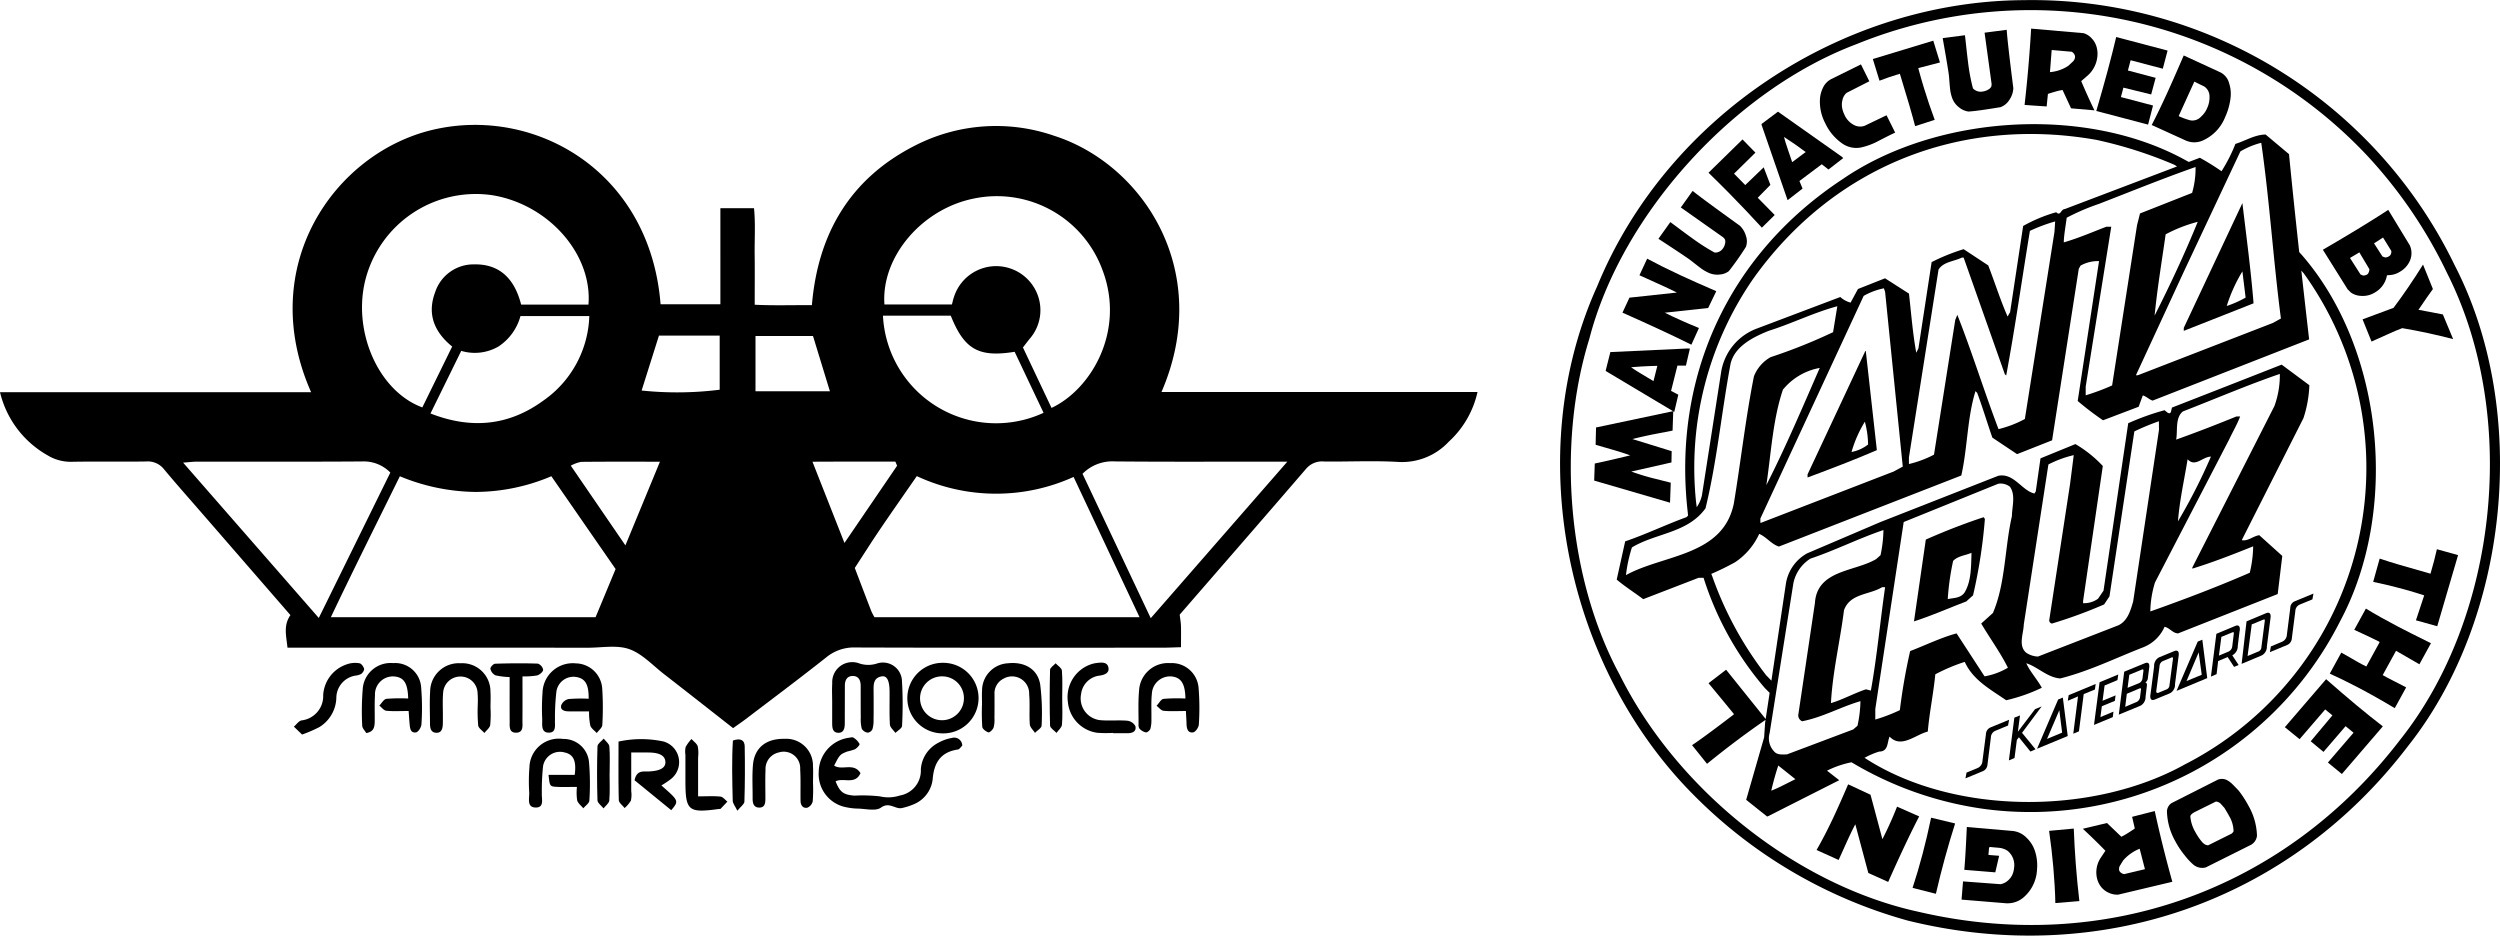 <svg xmlns="http://www.w3.org/2000/svg" viewBox="0 0 285.372 106.799"><g id="Layer_2" data-name="Layer 2"><g id="Layer_1-2" data-name="Layer 1"><path d="M270.063,69.47l-1.329,2.425c1.267.578,2.219,1.028,2.848,1.351l.049.062-1.519,2.772c-.151-.073-.314-.155-.482-.243q-.406-.209-1.183-.669c-.518-.306-.917-.529-1.191-.675l-1.315,2.4q1.541.701,3.202,1.568,2.046,1.073,4.216,2.376l1.302-2.374q-.664-.346-1.342-.693c-.545-.27-.992-.505-1.337-.709l1.523-2.774q.007.006,2.666,1.539l1.32-2.405q-2.411-1.189-3.773-1.9Q271.657,70.441,270.063,69.47Z" style="fill:#000"/><path d="M269.684,36.453l1.024,2.535q.121-.049,1.735-.781,1.043-.479,1.771-.75,2.962.506,5.809,1.253L278.85,35.893l-2.784-.532q1.084-1.604,1.647-2.369l-1.127-2.79q-1.659,2.66-3.366,4.939Z" style="fill:#000"/><path d="M216.547,92.076a39.912,39.912,0,0,1-1.674,3.713q-1.289-4.846-1.359-5.073l-2.551-1.185q-1.01,2.355-1.727,3.873-.97,2.046-1.878,3.623l2.52,1.138c.306-.678.616-1.36.921-2.044.368-.808.691-1.479.97-2.008l.022.011,1.475,5.525,2.268,1.023q2.059-4.634,3.539-7.48Z" style="fill:#000"/><path d="M260.812,83.008l1.683,1.368,2.923-3.395.824.678-2.476,2.958,1.457,1.211,2.524-2.936.908.746-2.928,3.403,1.595,1.311,4.677-5.44q-2.737-2.096-6.475-5.385Z" style="fill:#000"/><path d="M243.376,93.24c.235.992.332,1.437.301,1.339q-.598.405-.757.498a7.054,7.054,0,0,1-.771.436l-1.638-1.568-2.759.658q1.295,1.196,2.578,2.511l-.478.719a3.01,3.01,0,0,0-.469,2.476,2.546,2.546,0,0,0,.46.934,2.283,2.283,0,0,0,.873.667,2.252,2.252,0,0,0,1.076.212l6.178-1.468q-1.149-4.109-2.006-8.073Q245.092,92.799,243.376,93.24Zm-.899,6.539a.792.792,0,0,1-.5-.284.469.469,0,0,1-.08-.173.753.753,0,0,1,.133-.569c.111-.184.221-.363.332-.542a4.912,4.912,0,0,1,1.878-1.329l.602,2.334Z" style="fill:#000"/><path d="M255.537,90.242c-.217-.226-.434-.452-.656-.675a2.649,2.649,0,0,0-.739-.549,1.297,1.297,0,0,0-.961-.029l-5.288,2.677a1.169,1.169,0,0,0-.536,1.021,7.335,7.335,0,0,0,.948,3.333,9.601,9.601,0,0,0,1.076,1.616,7.203,7.203,0,0,0,.992,1.065,1.573,1.573,0,0,0,1.417.312l5.049-2.522a1.357,1.357,0,0,0,.793-1.092,7.298,7.298,0,0,0-.965-3.414A12.134,12.134,0,0,0,255.537,90.242Zm-.819,4.925-2.644,1.315c-.261.024-.531-.138-.806-.485a7.014,7.014,0,0,1-.704-1.076,4.139,4.139,0,0,1-.54-1.749c.035-.173.226-.343.576-.514l2.343-1.162a.84.84,0,0,1,.553.257c.142.155.283.314.425.476.252.416.434.729.54.93a3.532,3.532,0,0,1,.496,1.692C254.957,94.934,254.881,95.038,254.718,95.167Z" style="fill:#000"/><path d="M219.47,97.439q-.552,2.093-1.152,3.913l2.662.673q.956-4.145,2.196-8.027l-2.741-.66C220.13,94.786,219.811,96.15,219.47,97.439Z" style="fill:#000"/><path d="M233.903,94.841q.312,2.196.483,4.181c.124,1.433.204,2.788.23,4.063l2.741-.228q-.491-4.218-.638-8.277Z" style="fill:#000"/><path d="M277.437,65.486q-4.086-1.139-5.801-1.723l-.74,2.657q1.8.369,3.583.864c.762.211,1.51.439,2.241.677l-.943,2.845,2.431.678,2.378-8.118-2.418-.673Q277.875,64.016,277.437,65.486Z" style="fill:#000"/><path d="M255.967,23.183,249.275,37.426v.341l7.967-3.144C256.928,30.761,256.414,26.932,255.967,23.183Zm0,7.792.368,2.998a12.511,12.511,0,0,1-2.157.957A18.132,18.132,0,0,1,255.967,30.976Z" style="fill:#000"/><path d="M212.978,40.066h-.053L206.33,54.151v.354c2.653-.986,5.292-1.997,7.91-3.122Zm-.106,8.071a10.608,10.608,0,0,1,.368,2.602,4.396,4.396,0,0,1-1.891.855A13.913,13.913,0,0,1,212.871,48.137Z" style="fill:#000"/><path d="M227.22,83.032a.858.858,0,0,0-.527.771l-.394,3.034a.944.944,0,0,1-.585.846l-1.236.509-.124.657,1.971-.815a.877.877,0,0,0,.545-.766l.386-3.094a.845.845,0,0,1,.54-.766l1.422-.591.119-.657Z" style="fill:#000"/><path d="M268.362,33.397a2.111,2.111,0,0,0,1.131.375,2.61,2.61,0,0,0,1.249-.202,3.585,3.585,0,0,0,.396-.211,2.79,2.79,0,0,0,1.333-1.94q.165-.001.492-.036a2.49,2.49,0,0,0,1.012-.379,2.674,2.674,0,0,0,1.014-1.04,2.183,2.183,0,0,0,.09-1.955l-2.464-4.053q-2.749,1.809-7.463,4.552l2.83,4.52Zm3.66-6.281.939,1.52a.665.665,0,0,1-.117.497.813.813,0,0,1-.575.254l-.311-.109-.967-1.503Zm-2.705,1.692,1.146,1.918a.916.916,0,0,1-.186.551.788.788,0,0,1-.549.171l-.278-.118-1.201-1.884Z" style="fill:#000"/><path d="M216.868,8.418q1.283,4.179,1.741,5.981l2.236-.72q-.657-1.769-1.216-3.591-.358-1.166-.662-2.314l2.477-.645L220.68,4.643,213.782,6.737l.759,2.475Q215.616,8.791,216.868,8.418Z" style="fill:#000"/><path d="M222.513,9.183q.06.765.093,1.015a4.296,4.296,0,0,0,.274,1.102,2.332,2.332,0,0,0,.748.958,2.126,2.126,0,0,0,1.066.474q.899-.041,3.67-.501a2.025,2.025,0,0,0,1.015-.848,2.53,2.53,0,0,0,.44-1.325q-.656-5.17-.758-6.656l-2.524.329.805,5.867-.02.234a.734.734,0,0,1-.287.346,1.981,1.981,0,0,1-.388.194,1.882,1.882,0,0,1-.333.076,1.191,1.191,0,0,1-1.105-.365,21.4,21.4,0,0,1-.548-2.891q-.079-.609-.189-1.601-.135-1.264-.175-1.569l-2.543.331q.448,2.516.644,3.783A9.848,9.848,0,0,1,222.513,9.183Z" style="fill:#000"/><path d="M233.777,10.715q.666-.211.834-.253a5.9,5.9,0,0,1,.828-.188l.97,2.092,2.671.23q-.781-1.61-1.512-3.337l.652-.565a3.343,3.343,0,0,0,1.2-2.324,2.906,2.906,0,0,0-.117-1.08,2.332,2.332,0,0,0-.571-.945,2.004,2.004,0,0,0-.894-.558l-5.986-.52q-.265,4.473-.749,8.709.85.067,2.521.174Q233.78,10.551,233.777,10.715Zm.42-5.008,2.289.2a.772.772,0,0,1,.36.444.675.675,0,0,1,.016.199.834.834,0,0,1-.299.525q-.234.223-.466.435A4.442,4.442,0,0,1,234,8.233Z" style="fill:#000"/><path d="M245.201,14.225l.565-2.179L242.1,11.08l.284-1.077,3.17.78.51-1.899-3.166-.835.309-1.173,3.674.969.546-2.071-5.867-1.547q-.815,3.481-2.272,8.441Z" style="fill:#000"/><path d="M190.715,55.099l-1.669-.421a25.88,25.88,0,0,1-2.835-.852l4.584-1.038.024-1.288q-2.986-.92-4.479-1.381.96-.248,2.27-.52.254-.045,2.312-.446l.077-2.205.117.07.461-1.964-.827-.432.727-2.889q.08-.003.968.004l.455-1.942-.232-.018-8.848.412-.538,2.136.114.085,7.582,4.527-8.792,1.858-.047,1.977q.996.289,2.002.578,1.19.35,1.946.63-2.68.651-4.045.929l-.068,1.949,8.659,2.524Zm-1.971-11.591q-.645-.387-1.301-.784-.774-.459-1.252-.803,1.567-.133,2.992-.158Z" style="fill:#000"/><path d="M245.614,14.269l3.883,1.768a2.386,2.386,0,0,0,1.951,0,4.882,4.882,0,0,0,2.561-2.7,7.245,7.245,0,0,0,.597-2.081,3.932,3.932,0,0,0-.157-1.765,1.924,1.924,0,0,0-.997-1.234L249.27,6.33q-1.194,2.759-1.846,4.19Q246.455,12.648,245.614,14.269Zm4.867-4.952q.551.276,1.097.536a1.334,1.334,0,0,1,.629,1.019,2.935,2.935,0,0,1-.28,1.505,2.681,2.681,0,0,1-.671.931,1.334,1.334,0,0,1-1.256.424,8.062,8.062,0,0,1-1.277-.462l-.011-.065Z" style="fill:#000"/><path d="M201.115,25.987l1.467-1.443-1.938-1.971,1.444-1.469c.004-.003-.313-.825-.765-2.003l-2.104,2.024-1.28-1.301,2.44-2.4-1.472-1.509-3.881,3.801q1.2,1.164,2.411,2.395Q199.306,24.012,201.115,25.987Z" style="fill:#000"/><path d="M193.35,30.002q.603.475.807.622a4.698,4.698,0,0,0,.987.56,2.379,2.379,0,0,0,1.178.15,1.907,1.907,0,0,0,1.023-.385,32.531,32.531,0,0,0,1.946-2.762,1.835,1.835,0,0,0,.013-1.24,2.637,2.637,0,0,0-.7-1.181q-4.231-3.043-5.392-3.974l-1.35,1.889,4.84,3.412.161.171a.701.701,0,0,1,.074.422,1.769,1.769,0,0,1-.101.386,1.557,1.557,0,0,1-.154.271,1.057,1.057,0,0,1-.966.485,23.576,23.576,0,0,1-2.481-1.582q-.499-.357-1.301-.952-1.019-.761-1.268-.94l-1.36,1.904q2.14,1.395,3.198,2.118Q192.835,29.59,193.35,30.002Z" style="fill:#000"/><path d="M193.932,37.443q-2.325-.954-3.898-1.749,4.73-.503,4.949-.537l.928-1.918q-2.469-1.067-4.064-1.809-2.15-1-3.825-1.905l-.881,1.895q1.066.482,2.14.968,1.275.575,2.117.993l-.007.015-5.392.581-.795,1.711q4.86,2.161,7.866,3.658Z" style="fill:#000"/><path d="M210.374,16.437a2.794,2.794,0,0,0,2.048.399,7.781,7.781,0,0,0,2.025-.759q1.598-.827,1.882-.932,0-.024-.983-1.988l-2.519,1.21a1.52,1.52,0,0,1-1.074-.039,2.39,2.39,0,0,1-1.202-1.205,3.218,3.218,0,0,1-.263-.758,2.122,2.122,0,0,1,.035-.983,1.463,1.463,0,0,1,.469-.786l2.589-1.318-.955-1.929-3.396,1.68a2.099,2.099,0,0,0-.949,1.006,3.42,3.42,0,0,0-.343,1.436,5.284,5.284,0,0,0,.611,2.596A5.784,5.784,0,0,0,210.374,16.437Z" style="fill:#000"/><path d="M204.052,22.849l1.708-1.322-.358-.865,2.551-1.913q.066.046.763.602l1.688-1.306-.171-.159-7.28-5.139-1.887,1.415.032.14Zm2.065-5.496-1.541,1.156q-.247-.717-.493-1.446-.298-.854-.44-1.431Q204.972,16.49,206.117,17.354Z" style="fill:#000"/><path d="M231.33,95.63a2.577,2.577,0,0,0-1.59-.777l-5.23-.45c-.098,2.161-.19,3.789-.288,4.885l3.538.29.439-1.891-1.222-.099.071-.842.115-.064c.346.035.695.066,1.045.095a2.245,2.245,0,0,1,.921.317,2.088,2.088,0,0,1,.78,1.929,2.682,2.682,0,0,1-.115.596,1.924,1.924,0,0,1-.54.848,1.735,1.735,0,0,1-.89.463l-4.287-.319-.168,2.079,4.916.403a2.821,2.821,0,0,0,2.117-.618,4.441,4.441,0,0,0,1.581-3.215,5.249,5.249,0,0,0-.239-2.124A3.628,3.628,0,0,0,231.33,95.63Z" style="fill:#000"/><polygon points="233.053 80.637 232.3 80.949 230.338 83.526 230.581 81.662 229.935 81.921 229.311 86.799 229.953 86.531 230.223 84.456 230.453 84.157 231.773 85.791 232.353 85.532 230.812 83.65 233.053 80.637" style="fill:#000"/><path d="M258.672,69.994l-2.232.934-.562,4.852,2.321-.977a1.124,1.124,0,0,0,.563-1.025l.421-3.284C259.248,69.89,258.916,69.89,258.672,69.994Zm-.536,3.884a.544.544,0,0,1-.394.509l-.833.35-.35.144.474-3.612.438-.171.779-.325c.115-.033.305-.184.27.128Z" style="fill:#000"/><path d="M261.432,69.403l-.385,3.036a.918.918,0,0,1-.585.831l-1.244.518-.115.653,1.971-.815a.871.871,0,0,0,.536-.757l.399-3.107a.832.832,0,0,1,.536-.762l1.413-.582.12-.662-2.117.873A.827.827,0,0,0,261.432,69.403Z" style="fill:#000"/><path d="M255.143,71.454l-2.148.897-.62,4.88.646-.277.177-1.497,1.085-.456.735,1.125.518-.219-.726-1.103.062-.035a1.16,1.16,0,0,0,.567-1.03l.195-1.616.035-.179C255.727,71.334,255.395,71.343,255.143,71.454Zm-.332,2.312a.734.734,0,0,1-.474.631l-1.05.441.279-2.137,1.156-.476c.106-.031.306-.179.262.126Z" style="fill:#000"/><path d="M250.869,73.236l-2.418,5.627,3.503-1.457-.562-4.384Zm-1.28,4.506,1.386-3.275.35,2.557Z" style="fill:#000"/><path d="M219.829,61.591l-1.351,9.342c2.05-.662,3.977-1.526,5.956-2.27l.788-.706a59.335,59.335,0,0,0,1.351-8.722l-.142-.197C224.178,59.778,221.99,60.637,219.829,61.591Zm4.402,6.078c-.47.627-1.231.574-1.9.718a29.227,29.227,0,0,1,.616-4.36c.531-.563,1.399-.627,2.099-.921C224.993,64.636,225.037,66.383,224.231,67.669Z" style="fill:#000"/><path d="M217.779,105.087c21.749,5.36,43.467-2.024,57.116-19.953,11.532-14.553,13.915-38.177,5.297-54.869A53.616,53.616,0,0,0,231.002.017c-20.784.117-40.744,13.299-48.68,32.648-8.636,19.076-3.662,43.412,11.09,58.166A55.007,55.007,0,0,0,217.779,105.087ZM181.428,38.648c3.68-14.216,16.554-28.37,30.491-33.609a52.758,52.758,0,0,1,58.219,12.648,53.536,53.536,0,0,1,9.194,13.487c8.215,16.258,5.837,39.178-5.35,53.259-13.215,17.254-33.853,24.576-54.995,19.645-13.875-3.022-27.537-13.884-34.092-27.037C179.01,66.164,177.628,50.891,181.428,38.648Z" style="fill:#000"/><path d="M201.485,82.499l-.111,1.671-2.05,7.128,2.391,1.909.137-.051,8.095-4.097-1.395-1.088a11.136,11.136,0,0,1,2.795-.958,40.141,40.141,0,0,0,15.487,5.372,39.584,39.584,0,0,0,40.247-21.397c6.811-12.622,5.053-31.076-4.322-41.875l-.306-.337c-.412-3.753-.797-7.411-1.165-11.18l-2.67-2.239c-1.236.013-2.303.718-3.45,1.07a17.754,17.754,0,0,1-1.585,3.118,28.393,28.393,0,0,0-2.471-1.537l-1.262.48-.487-.266c-11.475-6.26-28.414-5.064-39.03,2.227C197.283,29.038,190.87,43.066,192.659,58.524l.031.33-.173.175c-2.365.862-4.641,1.962-7.006,2.768l-.966,4.362c.948.806,2.033,1.479,3.025,2.235l6.315-2.436h.576a35.934,35.934,0,0,0,7.006,12.595l.474.474.062.055-.454,2.992-4.515-5.625-2.006,1.539q2.65,3.202,2.883,3.507l-.013.067q-3.461,2.65-4.752,3.496l1.71,2.132q3.357-2.735,6.679-5.017Zm2.082,7.13a13.761,13.761,0,0,1-1.382.627c.239-1.023.509-1.982.802-2.872L204.94,88.94C204.488,89.17,204.032,89.398,203.567,89.629Zm52.169-72.344a8.924,8.924,0,0,1,2.383-.985c.948,6.574,1.377,13.423,2.245,20.057l-.912.505-15.407,5.968-.235.009,5.43-11.74Zm-9.792,18.744c.315-3.158.824-6.207,1.262-9.28a16.635,16.635,0,0,1,3.662-1.428C249.386,28.965,247.725,32.512,245.944,36.029Zm4.677-16.966a10.119,10.119,0,0,1-.394,2.956l-5.948,2.347-.341,1.353-2.843,18.279a25.608,25.608,0,0,1-3.016,1.127v-.994l2.91-18.197v-.049h-.563c-1.612.618-3.188,1.306-4.849,1.782.022-.91.226-1.9.332-2.812a25.059,25.059,0,0,1,3.662-1.574C243.239,21.862,246.892,20.372,250.621,19.063Zm-50.482,12.741c9.167-12.841,23.68-18.578,39.167-15.837a48.697,48.697,0,0,1,8.915,2.85l.283.184-12.807,4.862c-.487.031-.461.848-.988.363a17.361,17.361,0,0,0-3.769,1.568L229.452,35.63l-.288.503c-.832-1.895-1.453-3.884-2.21-5.837l-2.808-1.853A22.829,22.829,0,0,0,220.493,29.92l-1.506,9.845-.248.503c-.403-2.197-.576-4.48-.833-6.754l-2.732-1.747-3.091,1.222-.841,1.555a2.792,2.792,0,0,1-1.174-.64l-9.455,3.574a6.381,6.381,0,0,0-4.128,4.876L194.271,56.56a3.949,3.949,0,0,1-.589,1.335l-.071-.52A37.915,37.915,0,0,1,200.139,31.804ZM234.594,25.276l-.08,1.205-3.379,21.346a12.363,12.363,0,0,1-3.007,1.156c-1.643-4.318-3.011-8.76-4.703-13.047l-.235.582-2.427,15.381a12.12,12.12,0,0,1-2.861,1.07v-.757l3.379-21.435c.527-.888,1.754-.928,2.662-1.373h.204l4.703,13.317.155.139c1.019-5.469,1.798-11.005,2.706-16.506A18.933,18.933,0,0,1,234.594,25.276Zm-21.86,8.501a7.73,7.73,0,0,1,2.312-.866l.137.412,2.015,19.938-1.041.565-15.146,5.852h-.066v-.491ZM201.627,55.376c.545-3.665.735-7.467,1.891-10.895a7.026,7.026,0,0,1,4.203-2.482C205.786,46.43,203.85,51.002,201.627,55.376ZM185.6,65.65a16.852,16.852,0,0,1,.682-3.162c2.732-1.654,6.359-1.623,8.401-4.466,1.302-5.33,1.829-10.983,2.852-16.461.447-2.05,2.675-3.125,4.389-3.806,2.635-.828,5.115-2.075,7.803-2.797l-.483,2.959a61.522,61.522,0,0,1-7.143,2.856,4.339,4.339,0,0,0-1.891,2.181c-.948,4.772-1.492,9.659-2.29,14.495C196.707,63.504,189.856,63.287,185.6,65.65Zm16.01,11.435a40.241,40.241,0,0,1-6.174-11.346l-.097-.228a30.015,30.015,0,0,0,2.732-1.34,7.769,7.769,0,0,0,2.741-3.228c.815.341,1.408,1.191,2.25,1.446l20.819-8.111c.713-3.14.669-6.59,1.621-9.63l.195.202c.629,1.692,1.138,3.412,1.731,5.106l2.821,1.884,3.995-1.579,3.047-19.583.204-.359a4.01,4.01,0,0,1,2.108-.512l-2.436,15.965a33.425,33.425,0,0,0,2.892,2.203l4.066-1.546.474-1.293c.421.12.717.465,1.12.592l17.865-6.988c-.296-2.575-.602-5.259-.89-7.852l.288.328a38.03,38.03,0,0,1-13.561,56.029c-10.5,5.866-26.501,5.835-36.585-.74a8.67,8.67,0,0,1,1.665-.713c1.063-.009.903-1.03,1.191-1.712,1.324,1.402,2.945-.219,4.362-.571.195-2.232.646-4.342.859-6.537a20.512,20.512,0,0,1,3.361-1.419c.948,2.092,2.945,3.144,4.73,4.38a19.581,19.581,0,0,0,4.066-1.424c-.509-.954-1.324-1.8-1.771-2.799,1.288.399,2.405,1.63,3.875,1.734,3.335-.839,6.355-2.349,9.513-3.572a4.419,4.419,0,0,0,2.396-2.325c.58.122.93.735,1.541.755l11.373-4.493.523-4.351-2.626-2.365c-.7.095-1.245.682-1.962.576v-.091l7.006-13.853a13.511,13.511,0,0,0,.673-3.753l-3.162-2.349q-6.264,2.462-12.524,4.902l-.084.357c-.106.614-.563.091-.757-.058a28.453,28.453,0,0,0-4.15,1.486l-2.821,19.123-.629.915a2.733,2.733,0,0,1-1.701.505v-.259l2.25-15.401a13.872,13.872,0,0,0-3.127-2.502L232.92,52.32l-.54,3.775-.151.237c-1.426-.308-2.347-2.383-4.132-2.02l-13.454,5.281-8.357,3.569a4.807,4.807,0,0,0-2.436,3.521l-1.648,11.027-.018-.035ZM229.2,76.221a7.888,7.888,0,0,1-2.666.983l-3.193-4.903c-1.772.478-3.556,1.351-5.301,2.02a66.799,66.799,0,0,0-1.174,6.74,18.812,18.812,0,0,1-2.803,1.072V80.935l3.242-21.346,10.797-4.371a1.734,1.734,0,0,1,1.324.339c.682.932.244,2.281.23,3.366-.832,3.662-.726,7.677-2.165,11.045l-1.338,1.209C227.149,72.869,228.332,74.468,229.2,76.221ZM213.558,78.83l-.562-.146c-1.368.456-2.626,1.165-3.995,1.577.186-3.565,1.041-7.051,1.488-10.602.687-1.935,2.892-1.743,4.344-2.628h.35C214.625,70.867,214.257,74.961,213.558,78.83Zm20.669-7.653a53.135,53.135,0,0,0,5.956-2.183l.611-.917,2.839-18.831a26.371,26.371,0,0,1,2.803-1.16l.009.99-2.949,19.588c-.301,1.038-.633,2.21-1.683,2.713l-9.181,3.567a2.536,2.536,0,0,1-1.351-.443c-.926-.799-.297-2.179-.27-3.206l2.812-18.277a12.418,12.418,0,0,1,2.892-1.065l-.421,3.301L233.93,70.714A.371.371,0,0,0,234.226,71.177Zm20.234-21.025c.399-.852.908-1.707,1.249-2.615h-.421c-2.267.925-4.544,1.809-6.882,2.642.186-1.03-.133-2.518.779-3.22,3.68-1.426,7.321-2.994,11.054-4.278a10.319,10.319,0,0,1-.616,3.667l-9.371,18.428V64.91c2.294-.709,4.677-1.63,6.944-2.549a13.502,13.502,0,0,1-.39,3.018c-3.733,1.625-7.516,3.056-11.351,4.417a11.844,11.844,0,0,1,.531-3.306Zm-5.85,9.362c.19-2.429.717-4.723,1.103-7.09.873.957,1.714-.301,2.662-.301A65.15,65.15,0,0,1,248.611,59.514ZM202.004,83.668l2.706-17.081a4.349,4.349,0,0,1,1.944-2.819c2.83-.946,5.518-2.312,8.339-3.264a14.756,14.756,0,0,1-.332,2.87l-.492.439c-2.418,1.452-6.754,1.218-6.997,5.017L205.29,81.482a.739.739,0,0,0,.421.85c2.361-.46,4.411-1.643,6.656-2.296a14.054,14.054,0,0,1-.337,2.808l-.487.421-7.569,2.85c-.439,0-1.103.098-1.462-.341A2.162,2.162,0,0,1,202.004,83.668Z" style="fill:#000"/><polygon points="239.217 78.074 236.135 79.354 236.038 79.99 237.202 79.494 236.662 83.75 237.309 83.48 237.853 79.23 239.133 78.705 239.217 78.074" style="fill:#000"/><path d="M234.935,79.848l-2.409,5.62,3.503-1.45-.558-4.393Zm-1.271,4.499,1.404-3.273.323,2.553Z" style="fill:#000"/><path d="M244.824,75.71l-2.347.963-.62,4.903,2.493-1.028a1.128,1.128,0,0,0,.563-1.023l.146-1.2c.044-.321-.058-.407-.182-.416a.63.63,0,0,0,.297-.49l.159-1.231C245.404,75.581,245.081,75.601,244.824,75.71Zm-.536,3.815a.712.712,0,0,1-.478.64l-1.218.516.182-1.486,1.351-.569c.102-.033.314-.171.261.133Zm.283-2.159a.707.707,0,0,1-.483.649l-1.227.498.195-1.488,1.346-.553c.088-.035.297-.175.266.124Z" style="fill:#000"/><polygon points="239.027 82.749 241.171 81.859 241.25 81.232 239.762 81.854 239.922 80.614 241.41 80.001 241.489 79.376 240.006 79.99 240.236 78.249 241.706 77.634 241.795 76.994 239.665 77.877 239.027 82.749" style="fill:#000"/><path d="M248.19,74.321l-1.754.724a1.089,1.089,0,0,0-.545,1.018l-.403,3.116-.031.188c-.053.596.27.591.523.48l1.745-.722a1.106,1.106,0,0,0,.549-1.03l.421-3.279C248.766,74.217,248.434,74.222,248.19,74.321Zm-.545,3.882a.535.535,0,0,1-.376.507l-.85.354c-.133.062-.314.08-.279-.228l.367-2.772a.665.665,0,0,1,.474-.638l.788-.325c.102-.046.306-.184.27.124Z" style="fill:#000"/><g id="fw2QQS"><path d="M134.661,70.16c.054.464.13.874.143,1.286.022.726.006,1.453.006,2.432-.758.02-1.456.055-2.155.055-11.661.003-23.321.019-34.981-.023a4.964,4.964,0,0,0-3.33,1.105c-3.045,2.412-6.159,4.736-9.249,7.09-.428.326-.874.626-1.413,1.01-2.651-2.075-5.264-4.133-7.893-6.172-1.292-1.002-2.486-2.324-3.956-2.844-1.409-.498-3.118-.162-4.695-.163q-16.124-.008-32.248-.004H32.815c-.124-1.311-.499-2.516.337-3.717q-4.933-5.681-9.889-11.39c-1.512-1.742-3.047-3.467-4.524-5.238a2.346,2.346,0,0,0-2.031-.91c-2.854.048-5.709-.019-8.563.036a5.073,5.073,0,0,1-2.752-.761A11.275,11.275,0,0,1,0,44.767H35.513c-6.374-14.393,2.685-27.315,13.893-29.952C61.043,12.077,74.2,19.521,75.404,34.732h6.827V23.765H86.069c.178,1.739.053,3.538.075,5.327.023,1.819.005,3.639.005,5.693,2.164.107,4.257.034,6.528.046.687-8.154,4.358-14.437,11.741-18.199a20.265,20.265,0,0,1,15.905-1.135c10.119,3.228,18.225,15.432,12.26,29.247h36.074a10.884,10.884,0,0,1-3.286,5.681,7.296,7.296,0,0,1-5.685,2.309c-2.844-.173-5.707-.017-8.56-.055a2.388,2.388,0,0,0-2.057.856C144.278,59.102,139.453,64.64,134.661,70.16Zm-34.843.292h30.26c-2.542-5.404-5.009-10.651-7.529-16.011a21.413,21.413,0,0,1-17.897-.093c-1.46,2.11-2.852,4.089-4.209,6.092-.981,1.448-1.915,2.927-2.87,4.391.624,1.638,1.246,3.277,1.877,4.913A7.396,7.396,0,0,0,99.818,70.451ZM70.27,64.956c-2.445-3.532-4.879-7.048-7.334-10.595a22.265,22.265,0,0,1-8.644,1.793,23.126,23.126,0,0,1-8.649-1.789c-2.682,5.443-5.312,10.694-7.876,16.087H67.985ZM67.173,34.77c.456-5.763-4.564-11.46-11.015-12.493a13.007,13.007,0,0,0-14.413,9.522c-1.574,5.935,1.411,12.842,6.463,14.706q1.7-3.466,3.407-6.947c-2.1-1.707-2.865-3.759-1.939-6.215a4.613,4.613,0,0,1,4.463-3.165c3.089-.052,4.66,1.874,5.347,4.593Zm52.858,11.793c4.562-2.144,8.442-8.821,5.817-15.737a12.84,12.84,0,0,0-14.57-8.186c-6.059,1.163-10.712,6.717-10.32,12.111h7.703c.09-.336.137-.571.216-.794a5.055,5.055,0,0,1,9.311-.87,4.973,4.973,0,0,1-.67,5.609c-.254.318-.5.643-.751.966ZM36.389,70.54l8.168-16.598a4.237,4.237,0,0,0-3.189-1.268c-6.306.045-12.612.019-18.918.025-.437.001-.874.06-1.546.11Zm110.562-17.844-1.869,0c-5.941-.001-11.883.031-17.824-.025a4.78,4.78,0,0,0-3.689,1.413l7.787,16.482ZM100.789,36.035a12.924,12.924,0,0,0,18.333,11.087L115.82,40.157c-4.115.668-5.753-.275-7.29-4.122Zm-51.65,11.163C53.823,49.03,58.096,48.586,62.01,45.736a12.226,12.226,0,0,0,5.259-9.659H59.411a6.033,6.033,0,0,1-2.518,3.48,5.377,5.377,0,0,1-4.243.494Zm26.079-8.888L73.24,44.577a38.868,38.868,0,0,0,8.912-.092v-6.175Zm.114,14.394c-3.189,0-6.094-.014-8.998.018a4.116,4.116,0,0,0-1.178.434l6.233,9.099C72.749,58.959,73.991,55.952,75.332,52.703Zm10.907-8.039h8.495q-.99-3.235-1.931-6.31h-6.564Zm6.502,8.04,3.653,9.272,6.008-8.812-.197-.47C99.115,52.698,96.025,52.684,92.741,52.705Z" style="fill:#000"/><path d="M95.217,87.392c.89.605,2.227-.392,3.006.861-.603,1.375-1.961.479-2.842.935.485,1.208.868,1.539,2.156,1.632a17.735,17.735,0,0,1,2.9.085,4.266,4.266,0,0,0,2.29-.1,2.887,2.887,0,0,0,2.387-2.986,3.675,3.675,0,0,1,2.02-3.045,4.778,4.778,0,0,1,1.527-.538.918.918,0,0,1,1.179.88c-.154.14-.311.411-.503.44-1.97.292-2.724,1.516-2.874,3.396a3.512,3.512,0,0,1-2.072,2.817,7.512,7.512,0,0,1-1.366.453c-.796.237-1.47-.752-2.463-.034-.604.437-1.763.123-2.673.112a6.804,6.804,0,0,1-1.263-.148,3.856,3.856,0,0,1-3.17-4.058,3.988,3.988,0,0,1,3.434-3.878c.178-.025.413-.097.53-.015a1.961,1.961,0,0,1,.695.719c.049.11-.296.471-.526.609a5.912,5.912,0,0,1-.867.252C95.875,86.113,95.846,86.157,95.217,87.392Z" style="fill:#000"/><path d="M94.992,80.192c0-.728-.039-1.458.007-2.183a2.287,2.287,0,0,1,3.106-2.274,3.209,3.209,0,0,0,2.038-.008,2.173,2.173,0,0,1,2.806,1.858,44.549,44.549,0,0,1,.018,5.27c-.01.278-.492.539-.756.808-.22-.318-.609-.627-.629-.957-.076-1.269-.025-2.546-.039-3.819-.013-1.203-.302-1.775-.885-1.68-.978.159-.946.94-.939,1.689.01,1.092.012,2.184-.003,3.275a3.449,3.449,0,0,1-.129,1.07.691.691,0,0,1-.534.391.945.945,0,0,1-.679-.439,4.065,4.065,0,0,1-.118-1.252c-.013-1.213-.007-2.426-.009-3.639-.001-.612-.208-1.131-.887-1.139-.671-.009-.92.479-.92,1.107q-.001,1.638-.007,3.275c-.001.364.002.728-.004,1.092-.007.523-.135,1.037-.76,1.009-.636-.029-.675-.584-.677-1.087C94.99,81.769,94.992,80.981,94.992,80.192Z" style="fill:#000"/><path d="M72.055,85.897c0,1.636.001,3.022,0,4.407a3.091,3.091,0,0,1-.037,1.08,3.469,3.469,0,0,1-.721.854c-.231-.304-.654-.604-.662-.914-.058-2.171-.031-4.345-.031-6.675a12.189,12.189,0,0,1,5.119-.012,2.451,2.451,0,0,1,.813,4.327,10.733,10.733,0,0,1-1.04.694c2.013,1.762,2.013,1.762,1.126,2.824L72.434,89.065c.246-1.193,1.005-.976,1.633-1.006,1.34-.063,1.956-.435,1.883-1.153-.067-.656-.672-.988-1.865-1.008C73.488,85.888,72.891,85.897,72.055,85.897Z" style="fill:#000"/><path d="M107.549,83.714a4.027,4.027,0,0,1,.098-8.054,4.028,4.028,0,1,1-.098,8.054Zm.081-6.507a2.504,2.504,0,1,0,2.4,2.453A2.477,2.477,0,0,0,107.631,77.207Z" style="fill:#000"/><path d="M67.242,81.205c-.828,0-1.6.011-2.371-.004-.454-.009-.945-.156-.809-.698a1.202,1.202,0,0,1,.832-.708,17.098,17.098,0,0,1,2.301-.033c.021-1.653-.394-2.313-1.424-2.485a1.968,1.968,0,0,0-2.256,1.649,25.887,25.887,0,0,0-.166,3.252c-.029.571.182,1.419-.645,1.451-.967.037-.8-.866-.81-1.503a25.72,25.72,0,0,1,.036-3.088,3.451,3.451,0,0,1,3.801-3.315,3.071,3.071,0,0,1,3.011,2.855,33.992,33.992,0,0,1,.011,4.178c-.015.316-.411.614-.632.92-.255-.28-.625-.52-.737-.849A7.192,7.192,0,0,1,67.242,81.205Z" style="fill:#000"/><path d="M135.369,81.162c-.988,0-1.777.052-2.553-.027-.281-.029-.53-.371-.794-.57.264-.276.501-.751.797-.79a18.921,18.921,0,0,1,2.494-.038c-.023-1.736-.524-2.441-1.641-2.527a2.083,2.083,0,0,0-2.188,1.988c-.101.962-.031,1.941-.052,2.912a3.819,3.819,0,0,1-.113,1.073c-.06.187-.354.439-.514.421a1.42,1.42,0,0,1-.725-.418.781.781,0,0,1-.116-.514c.005-1.275-.058-2.558.059-3.824a3.311,3.311,0,0,1,3.556-3.153,3.067,3.067,0,0,1,3.237,2.82,28.332,28.332,0,0,1,.03,4.185c-.014.324-.38.858-.645.899-.623.097-.748-.443-.76-.971C135.431,82.214,135.401,81.8,135.369,81.162Z" style="fill:#000"/><path d="M46.645,81.159c-.989,0-1.778.054-2.554-.028-.282-.03-.529-.385-.792-.591.268-.268.51-.729.807-.768a19.315,19.315,0,0,1,2.489-.037c-.053-1.795-.5-2.431-1.624-2.521a2.052,2.052,0,0,0-2.167,2.161c-.063.966-.018,1.938-.03,2.907-.008.621-.037,1.239-.965,1.396-.151-.262-.456-.55-.462-.845a31.324,31.324,0,0,1,.073-4.351,3.191,3.191,0,0,1,3.462-2.789,2.97,2.97,0,0,1,3.195,2.817,27.704,27.704,0,0,1,.029,4.17c-.014.331-.361.883-.617.922-.653.099-.688-.506-.736-.991C46.714,82.197,46.691,81.783,46.645,81.159Z" style="fill:#000"/><path d="M65.856,89.825c-.92,0-1.638.036-2.35-.01-.756-.049-.753-.083-.89-1.362h2.987c.215-1.623-.152-2.346-1.164-2.564a1.956,1.956,0,0,0-2.452,1.599,26.53,26.53,0,0,0-.137,3.08c-.04.607.308,1.59-.653,1.609-1.099.021-.76-1.026-.787-1.69a20.336,20.336,0,0,1,.024-2.912,3.355,3.355,0,0,1,3.839-3.224,2.906,2.906,0,0,1,2.964,2.664,29.436,29.436,0,0,1,.039,4.365c-.013.305-.449.592-.69.887-.243-.296-.592-.558-.701-.897A6.066,6.066,0,0,1,65.856,89.825Z" style="fill:#000"/><path d="M112.095,80.434c0-.544-.025-1.09.005-1.633a3.122,3.122,0,0,1,2.958-3.089c1.895-.202,3.39.656,3.68,2.42a26.482,26.482,0,0,1,.16,4.691c-.004.282-.491.556-.755.834-.206-.321-.567-.631-.591-.965-.083-1.144.028-2.302-.074-3.443a1.957,1.957,0,0,0-2.942-1.772,1.857,1.857,0,0,0-1.013,1.786c.002.907.005,1.814-.007,2.721a3.258,3.258,0,0,1-.1,1.071c-.088.237-.457.588-.591.545-.282-.09-.674-.387-.7-.631a24.867,24.867,0,0,1-.033-2.535Z" style="fill:#000"/><path d="M92.801,89.292a18.091,18.091,0,0,1-.029,2.175,1.033,1.033,0,0,1-.617.731c-.485.101-.764-.271-.773-.763-.021-1.21.029-2.424-.043-3.63a1.881,1.881,0,0,0-2.448-1.912,1.92,1.92,0,0,0-1.507,1.995c-.047,1.087-.014,2.178-.015,3.268-.001.51-.053,1.039-.712,1.029-.623-.01-.749-.498-.746-1.03.008-1.271-.068-2.548.035-3.811.161-1.982,1.495-3.045,3.598-3.007a3.056,3.056,0,0,1,3.256,3.14c.039.603.006,1.21.006,1.815Z" style="fill:#000"/><path d="M55.989,80.765a12.681,12.681,0,0,1-.032,1.994c-.054.331-.431.609-.663.911-.247-.284-.664-.545-.708-.857a18.263,18.263,0,0,1-.051-2.357,11.764,11.764,0,0,0-.026-1.452,1.938,1.938,0,0,0-1.958-1.777,1.961,1.961,0,0,0-1.962,1.791c-.086.901-.028,1.815-.034,2.724-.002.303.003.606-.008.909-.018.516-.134,1.032-.77.993-.625-.039-.693-.575-.694-1.083-.002-1.212-.058-2.427.017-3.634A3.263,3.263,0,0,1,52.57,75.71a3.218,3.218,0,0,1,3.414,3.238C56.025,79.551,55.99,80.159,55.989,80.765Z" style="fill:#000"/><path d="M127.058,83.659a13.31,13.31,0,0,1-1.813-.013,3.902,3.902,0,0,1-3.349-3.529,3.955,3.955,0,0,1,2.625-4.285,3.342,3.342,0,0,1,.705-.158c.553-.065,1.21-.127,1.31.586.079.564-.444.771-.97.854a2.4,2.4,0,0,0-2.161,2.121A2.496,2.496,0,0,0,125.802,82.22c.964.068,1.941-.035,2.902.052a1.2,1.2,0,0,1,.902.624c.135.616-.365.801-.914.799-.545-.002-1.09,0-1.634,0Z" style="fill:#000"/><path d="M59.641,77.207c0,1.787.009,3.408-.005,5.028-.005.58.151,1.382-.708,1.402-.869.021-.745-.776-.749-1.361-.011-1.623-.004-3.246-.004-4.99a8.166,8.166,0,0,1-1.628-.201,1.095,1.095,0,0,1-.568-.743c-.032-.16.334-.571.53-.578,1.627-.054,3.257-.068,4.884-.013a.937.937,0,0,1,.607.705c-.014.237-.405.567-.689.645A8.63,8.63,0,0,1,59.641,77.207Z" style="fill:#000"/><path d="M34.483,83.848l-.936-.9c.29-.248.549-.652.875-.716a2.792,2.792,0,0,0,2.47-2.894,3.937,3.937,0,0,1,2.724-3.515,2.824,2.824,0,0,1,1.418-.111c.207.027.455.369.525.613.046.162-.146.462-.315.595a1.751,1.751,0,0,1-.676.202A2.586,2.586,0,0,0,38.393,79.66,4.055,4.055,0,0,1,36.477,82.984,15.676,15.676,0,0,1,34.483,83.848Z" style="fill:#000"/><path d="M79.687,90.903c1.009,0,1.79-.052,2.557.028.279.029.526.372.787.572-.26.276-.518.556-.785.825-.032.032-.117.006-.177.015-3.523.483-3.828.223-3.829-3.279q-.001-1.452-.001-2.903a2.463,2.463,0,0,1,.029-.898,4.64,4.64,0,0,1,.665-.908c.248.277.607.517.715.841a4.175,4.175,0,0,1,.039,1.26C79.687,87.843,79.687,89.231,79.687,90.903Z" style="fill:#000"/><path d="M121.252,79.818c0,.97.054,1.944-.03,2.906-.029.328-.406.625-.624.936-.257-.28-.727-.553-.735-.84-.061-2.119-.053-4.242,0-6.361.006-.253.414-.496.635-.744.25.277.693.539.717.834.087,1.084.034,2.179.034,3.27Z" style="fill:#000"/><path d="M69.582,88.291c0,1.028.053,2.061-.032,3.082-.026.317-.428.602-.657.902-.242-.305-.684-.605-.693-.917q-.094-3.082.002-6.167c.009-.3.463-.587.71-.88.226.299.62.584.646.899.083,1.022.031,2.054.031,3.082Z" style="fill:#000"/><path d="M84.167,92.542c-.255-.53-.519-.828-.526-1.132-.057-2.323-.121-4.65.019-6.879.933-.328,1.335.01,1.347.652.038,2.105.032,4.213-.033,6.317C84.965,91.799,84.534,92.086,84.167,92.542Z" style="fill:#000"/></g></g></g></svg>